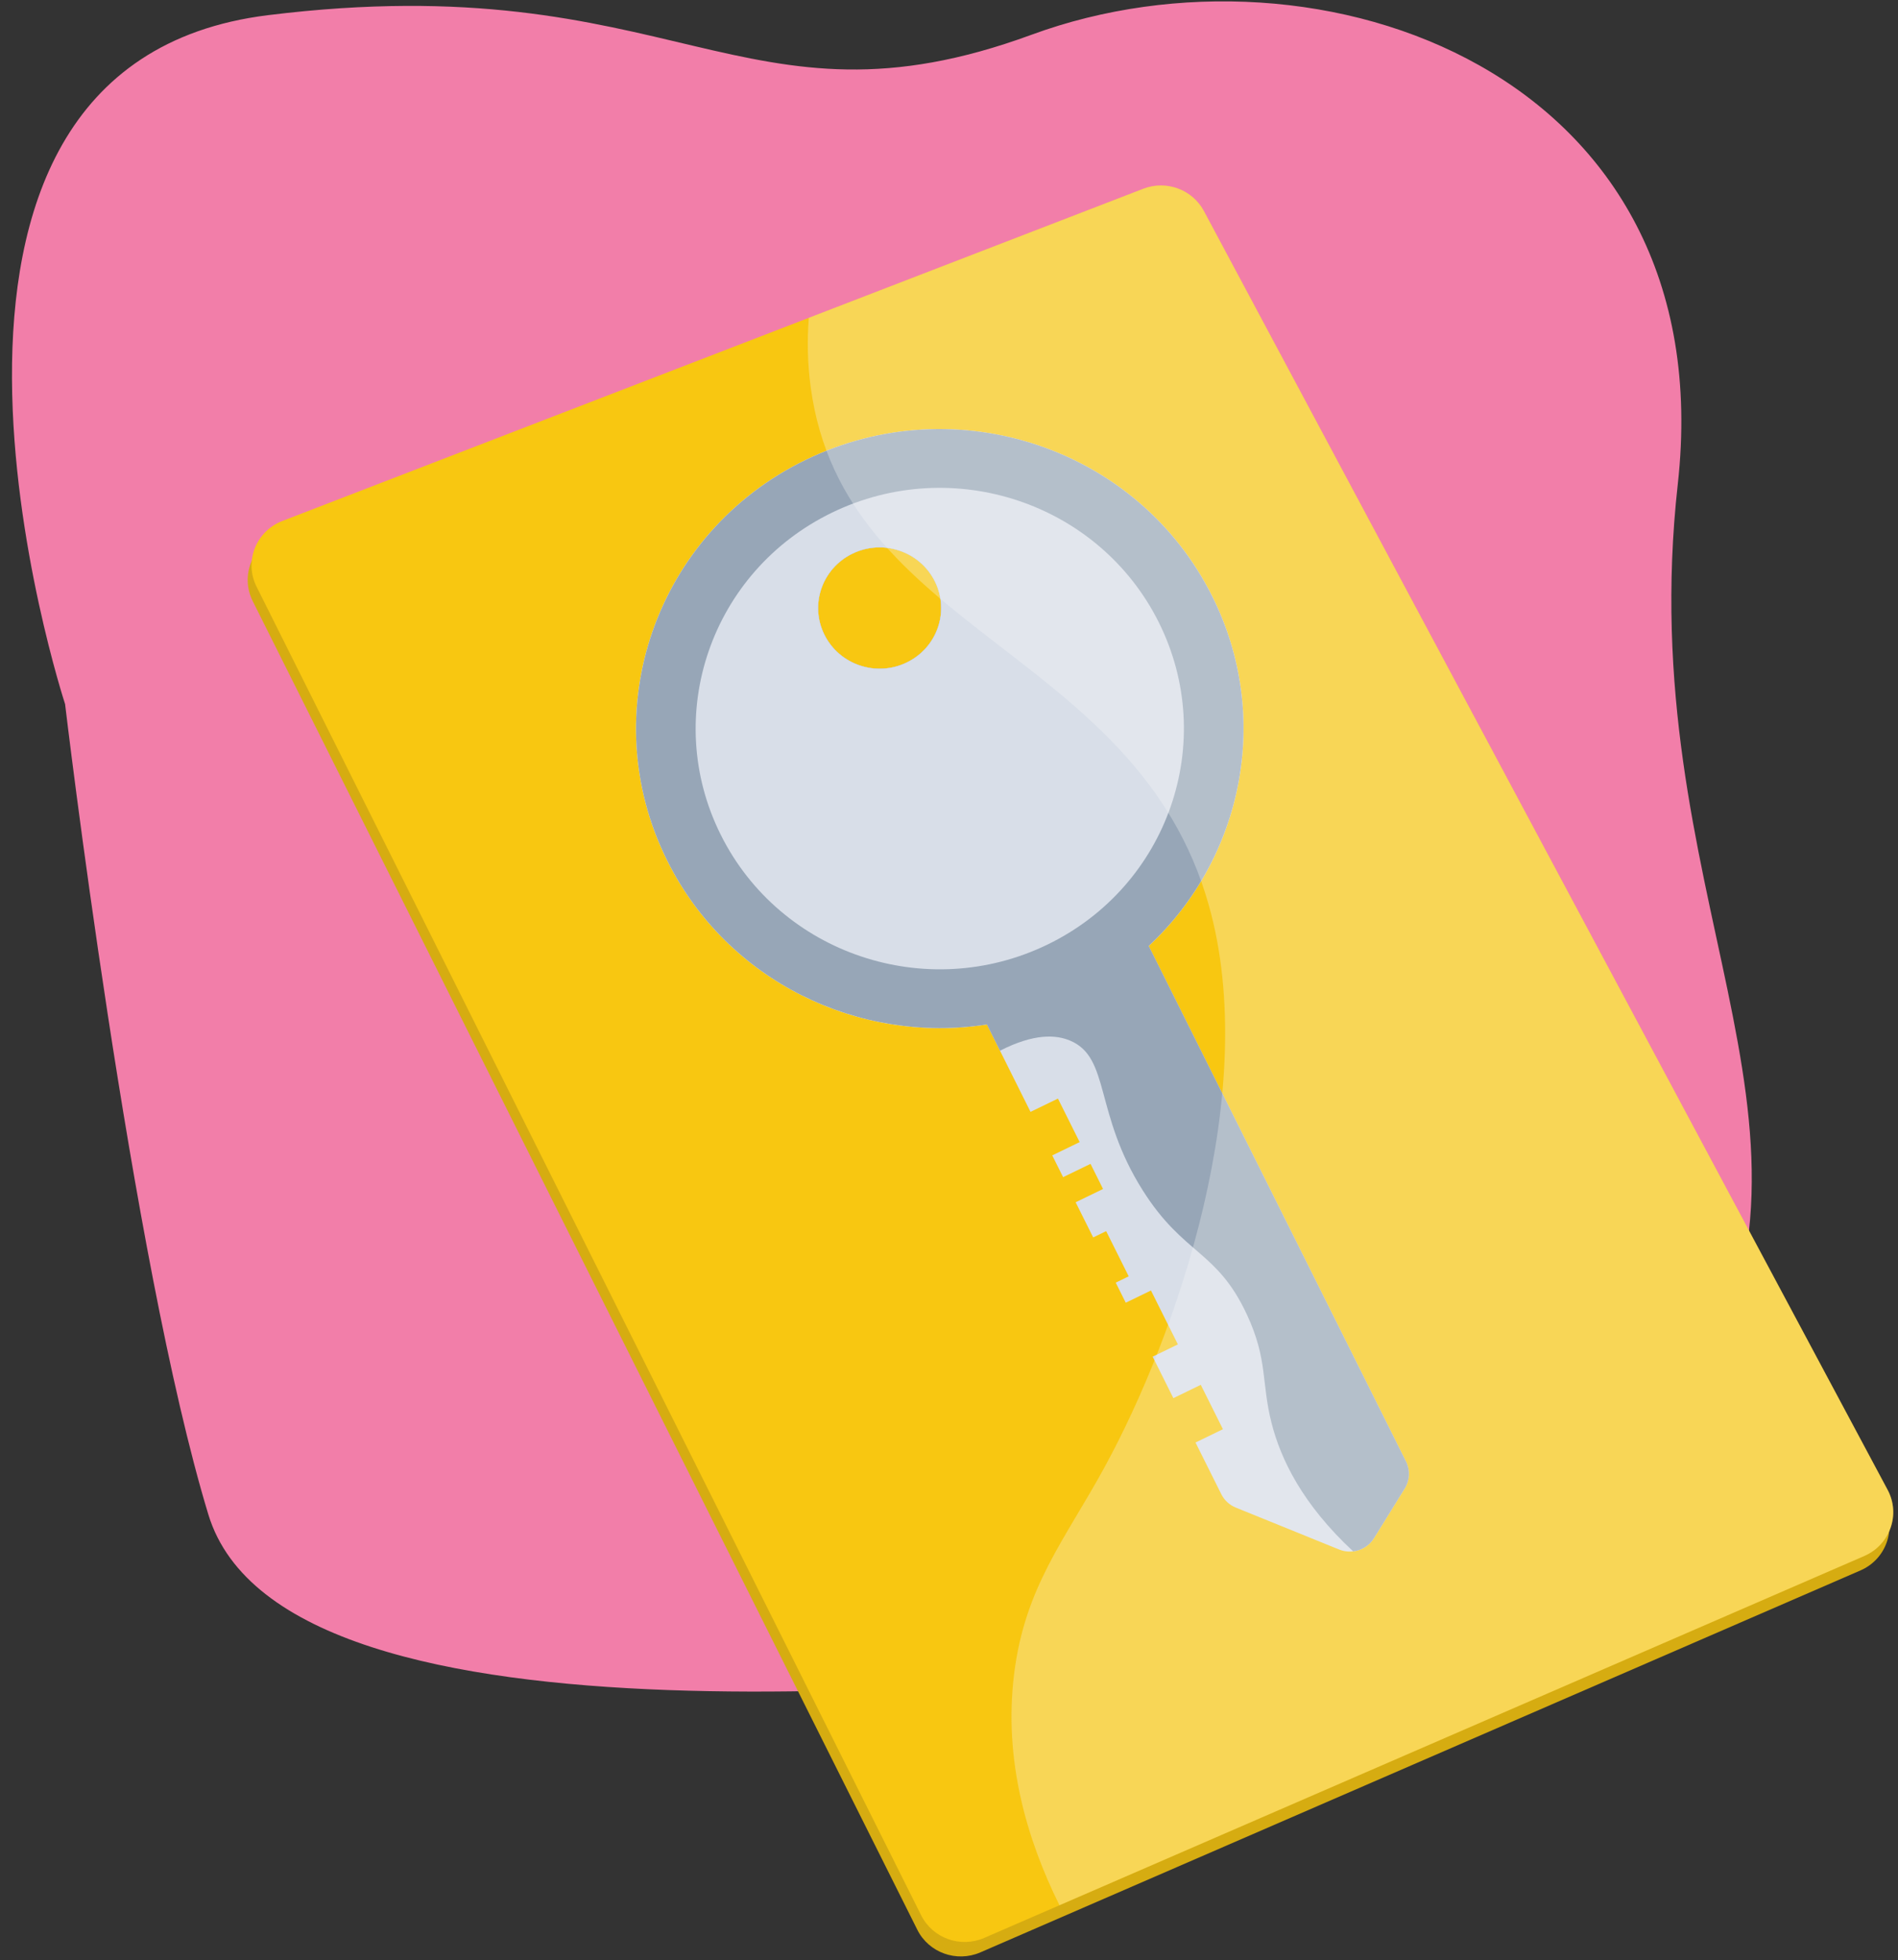 <svg width="123" height="127" viewBox="0 0 123 127" fill="none" xmlns="http://www.w3.org/2000/svg">
<rect x="0" y="0" width="123" height="127" fill="#333333" stroke="none"/>
<path d="M108.728 31.378C111.701 4.689 85.454 -4.583 66.848 2.251C48.09 9.14 43.742 -2.28 17.365 0.983C-9.342 4.286 4.218 45.617 4.218 45.617C4.218 45.617 8.467 81.556 13.502 98.122C18.509 114.598 66.44 108.637 78.1 108.146C89.693 107.657 99.766 108.6 109.852 90.509C119.92 72.451 105.766 57.979 108.728 31.378Z" fill="#F27EA9"/>
<path d="M59.447 125.026L16.377 38.946C15.562 37.318 16.336 35.351 18.051 34.689L73.841 13.166C75.332 12.592 77.022 13.212 77.768 14.607L122.08 97.465C122.93 99.056 122.234 101.023 120.565 101.747L63.532 126.492C61.992 127.16 60.191 126.514 59.447 125.026Z" fill="#D6AC11"/>
<path d="M59.696 124.089L16.626 38.009C15.811 36.381 16.585 34.414 18.3 33.752L74.091 12.229C75.581 11.655 77.271 12.275 78.017 13.67L122.329 96.528C123.179 98.118 122.483 100.086 120.814 100.81L63.781 125.555C62.241 126.223 60.44 125.577 59.696 124.089Z" fill="#F8C711"/>
<path d="M58.88 56.201L66.783 72.036L68.56 71.175L69.967 73.995L68.191 74.856L68.895 76.266L70.671 75.405L71.483 77.032L69.707 77.893L70.844 80.171L71.685 79.763L73.146 82.692L72.305 83.1L72.955 84.401L74.589 83.609L76.332 87.102L74.698 87.895L76.04 90.584L77.817 89.722L79.251 92.596L77.475 93.458L79.145 96.804C79.342 97.199 79.678 97.509 80.091 97.677L86.776 100.389C87.609 100.727 88.568 100.418 89.037 99.66L91.036 96.432C91.363 95.904 91.393 95.248 91.116 94.693L70.99 54.368L58.88 56.201Z" fill="#D8DEE8"/>
<path d="M52.214 29.796C42.461 34.526 38.445 46.155 43.244 55.769C48.043 65.384 59.838 69.343 69.591 64.612C79.343 59.881 83.359 48.252 78.56 38.638C73.762 29.024 61.966 25.065 52.214 29.796ZM58.764 42.92C56.789 43.877 54.401 43.076 53.429 41.129C52.457 39.182 53.27 36.827 55.245 35.869C57.22 34.911 59.608 35.713 60.58 37.66C61.552 39.607 60.739 41.962 58.764 42.92Z" fill="#F9F9F9"/>
<path d="M78.56 38.638C73.762 29.024 61.966 25.065 52.214 29.796C42.461 34.526 38.445 46.155 43.244 55.769C47.144 63.584 55.667 67.662 63.958 66.375L64.805 68.073C67.01 66.949 68.423 67.029 69.352 67.422C71.964 68.527 70.887 72.117 74.06 77.129C76.722 81.334 78.857 80.981 80.808 85.173C82.173 88.106 81.732 89.577 82.407 92.21C83.006 94.548 84.395 97.445 87.69 100.509C88.232 100.445 88.736 100.146 89.037 99.66L91.037 96.431C91.363 95.904 91.394 95.248 91.117 94.693L74.444 61.288C80.537 55.598 82.461 46.453 78.56 38.638ZM55.245 35.869C57.22 34.911 59.609 35.713 60.58 37.66C61.552 39.607 60.739 41.962 58.764 42.92C56.789 43.877 54.401 43.076 53.429 41.129C52.457 39.182 53.27 36.827 55.245 35.869Z" fill="#97A6B7"/>
<path d="M53.919 33.212C46.081 37.014 42.853 46.361 46.71 54.088C50.566 61.816 60.047 64.998 67.885 61.196C75.724 57.393 78.951 48.047 75.095 40.319C71.238 32.592 61.757 29.41 53.919 33.212ZM58.764 42.92C56.789 43.877 54.401 43.076 53.429 41.129C52.457 39.182 53.27 36.827 55.245 35.869C57.22 34.911 59.609 35.713 60.58 37.66C61.552 39.607 60.739 41.962 58.764 42.92Z" fill="#D8DEE8"/>
<path opacity="0.3" d="M122.329 96.528L78.017 13.67C77.271 12.275 75.581 11.655 74.091 12.229L52.415 20.591C52.305 22.023 52.327 23.529 52.538 25.089C54.685 41.026 73.662 42.066 78.335 58.641C81.727 70.673 76.316 86.408 71.546 95.121C68.993 99.782 66.406 102.83 65.715 108.491C65.039 114.021 66.527 119.138 68.659 123.439L120.815 100.81C122.483 100.086 123.179 98.118 122.329 96.528Z" fill="#F9F9F9"/>
</svg>
